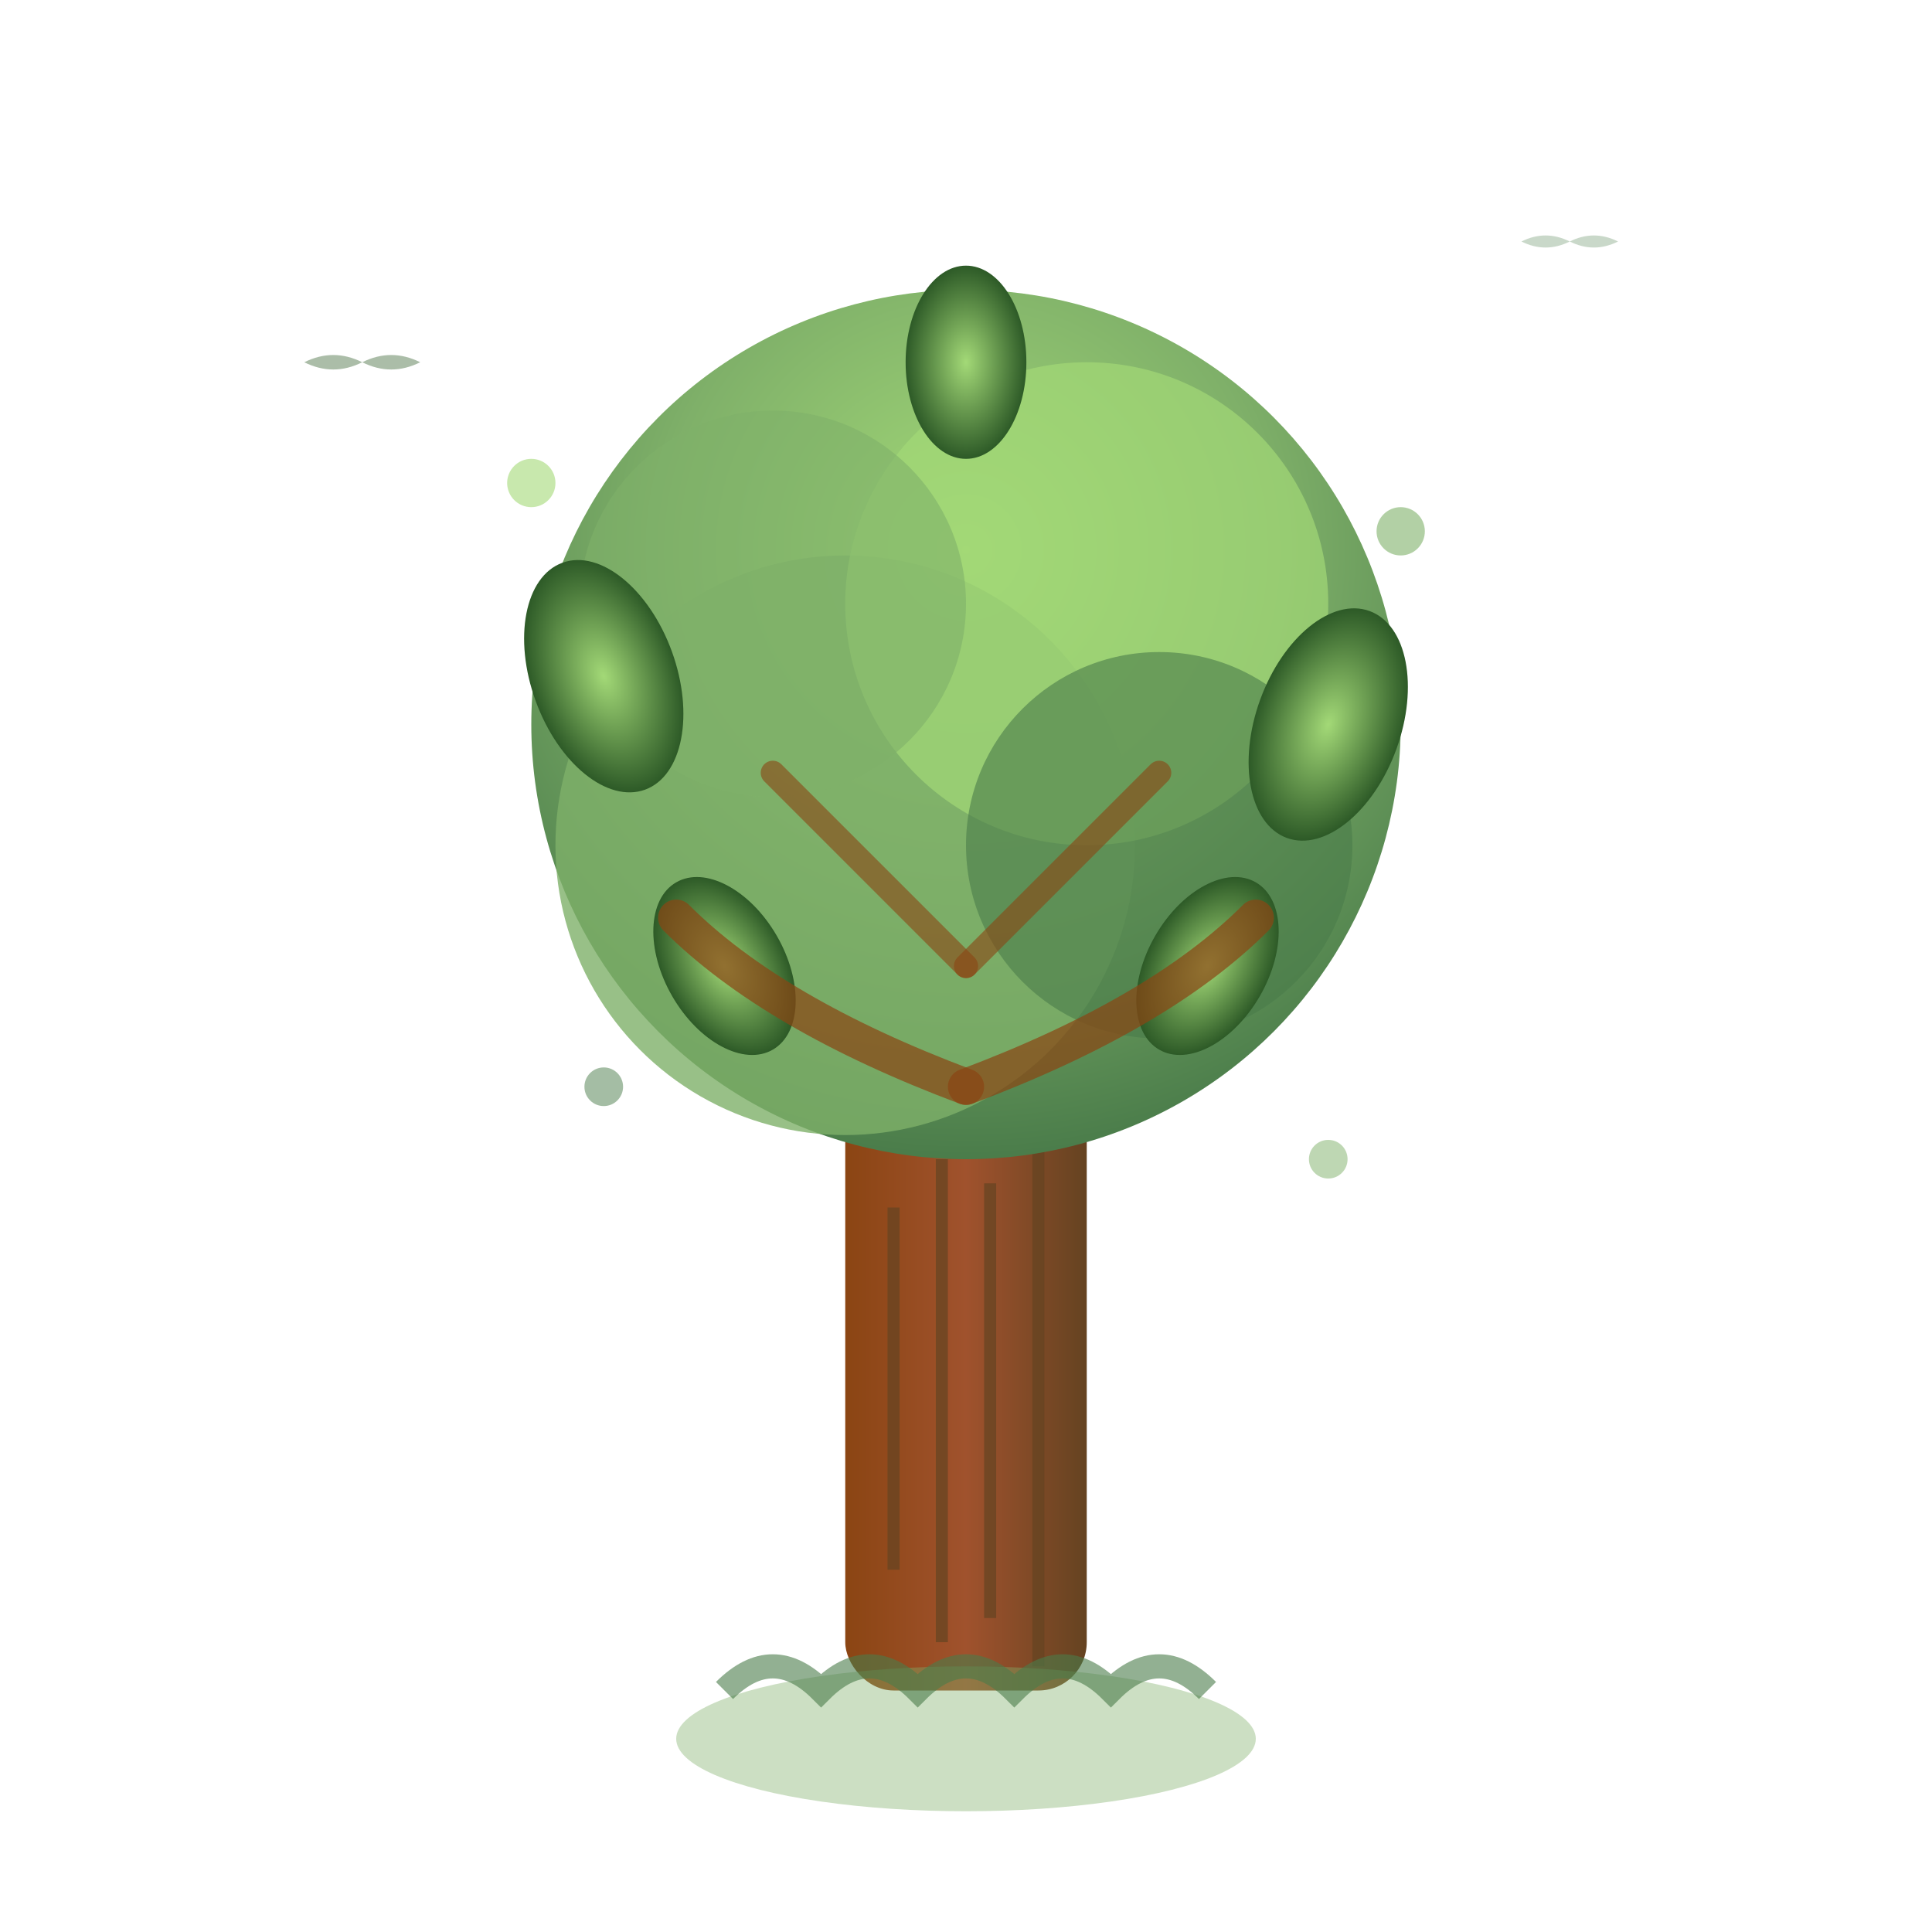 <svg xmlns="http://www.w3.org/2000/svg" viewBox="0 0 80 80" width="80" height="80">
  <defs>
    <radialGradient id="foliageGrad" cx="50%" cy="30%" r="70%">
      <stop offset="0%" style="stop-color:#a3d977;stop-opacity:1" />
      <stop offset="50%" style="stop-color:#7fb069;stop-opacity:1" />
      <stop offset="100%" style="stop-color:#4a7c4a;stop-opacity:1" />
    </radialGradient>
    <linearGradient id="trunkGrad" x1="0%" y1="0%" x2="100%" y2="0%">
      <stop offset="0%" style="stop-color:#8B4513;stop-opacity:1" />
      <stop offset="50%" style="stop-color:#A0522D;stop-opacity:1" />
      <stop offset="100%" style="stop-color:#654321;stop-opacity:1" />
    </linearGradient>
    <radialGradient id="leafGrad" cx="50%" cy="50%" r="50%">
      <stop offset="0%" style="stop-color:#a3d977;stop-opacity:1" />
      <stop offset="100%" style="stop-color:#2d5a27;stop-opacity:1" />
    </radialGradient>
  </defs>
  
  <!-- Tree trunk -->
  <rect x="35" y="45" width="10" height="25" fill="url(#trunkGrad)" rx="2"/>
  
  <!-- Trunk texture -->
  <path d="M 37 50 L 37 65" stroke="#654321" stroke-width="0.5" opacity="0.7"/>
  <path d="M 39 48 L 39 68" stroke="#654321" stroke-width="0.5" opacity="0.7"/>
  <path d="M 41 49 L 41 67" stroke="#654321" stroke-width="0.5" opacity="0.7"/>
  <path d="M 43 47 L 43 69" stroke="#654321" stroke-width="0.5" opacity="0.7"/>
  
  <!-- Main foliage (large circle) -->
  <circle cx="40" cy="30" r="18" fill="url(#foliageGrad)"/>
  
  <!-- Secondary foliage layers for depth -->
  <circle cx="35" cy="35" r="12" fill="#7fb069" opacity="0.8"/>
  <circle cx="45" cy="25" r="10" fill="#a3d977" opacity="0.7"/>
  <circle cx="48" cy="35" r="8" fill="#4a7c4a" opacity="0.6"/>
  <circle cx="32" cy="25" r="8" fill="#7fb069" opacity="0.6"/>
  
  <!-- Individual leaves for detail -->
  <ellipse cx="25" cy="28" rx="3" ry="5" fill="url(#leafGrad)" transform="rotate(-20 25 28)"/>
  <ellipse cx="55" cy="30" rx="3" ry="5" fill="url(#leafGrad)" transform="rotate(20 55 30)"/>
  <ellipse cx="40" cy="15" rx="2.5" ry="4" fill="url(#leafGrad)"/>
  <ellipse cx="30" cy="40" rx="2.5" ry="4" fill="url(#leafGrad)" transform="rotate(-30 30 40)"/>
  <ellipse cx="50" cy="40" rx="2.5" ry="4" fill="url(#leafGrad)" transform="rotate(30 50 40)"/>
  
  <!-- Tree branches (subtle) -->
  <path d="M 40 45 Q 32 42 28 38" fill="none" stroke="#8B4513" stroke-width="1.5" stroke-linecap="round" opacity="0.7"/>
  <path d="M 40 45 Q 48 42 52 38" fill="none" stroke="#8B4513" stroke-width="1.5" stroke-linecap="round" opacity="0.7"/>
  <path d="M 40 40 Q 35 35 32 32" fill="none" stroke="#8B4513" stroke-width="1" stroke-linecap="round" opacity="0.6"/>
  <path d="M 40 40 Q 45 35 48 32" fill="none" stroke="#8B4513" stroke-width="1" stroke-linecap="round" opacity="0.6"/>
  
  <!-- Small decorative elements -->
  <circle cx="22" cy="20" r="1" fill="#a3d977" opacity="0.6"/>
  <circle cx="58" cy="22" r="1" fill="#7fb069" opacity="0.6"/>
  <circle cx="25" cy="45" r="0.8" fill="#4a7c4a" opacity="0.5"/>
  <circle cx="55" cy="48" r="0.8" fill="#7fb069" opacity="0.5"/>
  
  <!-- Ground/grass base -->
  <ellipse cx="40" cy="72" rx="12" ry="3" fill="#7fb069" opacity="0.4"/>
  <path d="M 30 70 Q 32 68 34 70 Q 36 68 38 70 Q 40 68 42 70 Q 44 68 46 70 Q 48 68 50 70" 
        fill="none" stroke="#4a7c4a" stroke-width="1" opacity="0.6"/>
  
  <!-- Small flying elements (birds or leaves) -->
  <g transform="translate(15,15) scale(0.6)">
    <path d="M 0 0 Q 2 -1 4 0 Q 2 1 0 0" fill="#2d5a27" opacity="0.4"/>
    <path d="M 0 0 Q -2 -1 -4 0 Q -2 1 0 0" fill="#2d5a27" opacity="0.4"/>
  </g>
  
  <g transform="translate(65,10) scale(0.5)">
    <path d="M 0 0 Q 2 -1 4 0 Q 2 1 0 0" fill="#4a7c4a" opacity="0.3"/>
    <path d="M 0 0 Q -2 -1 -4 0 Q -2 1 0 0" fill="#4a7c4a" opacity="0.3"/>
  </g>
</svg>
